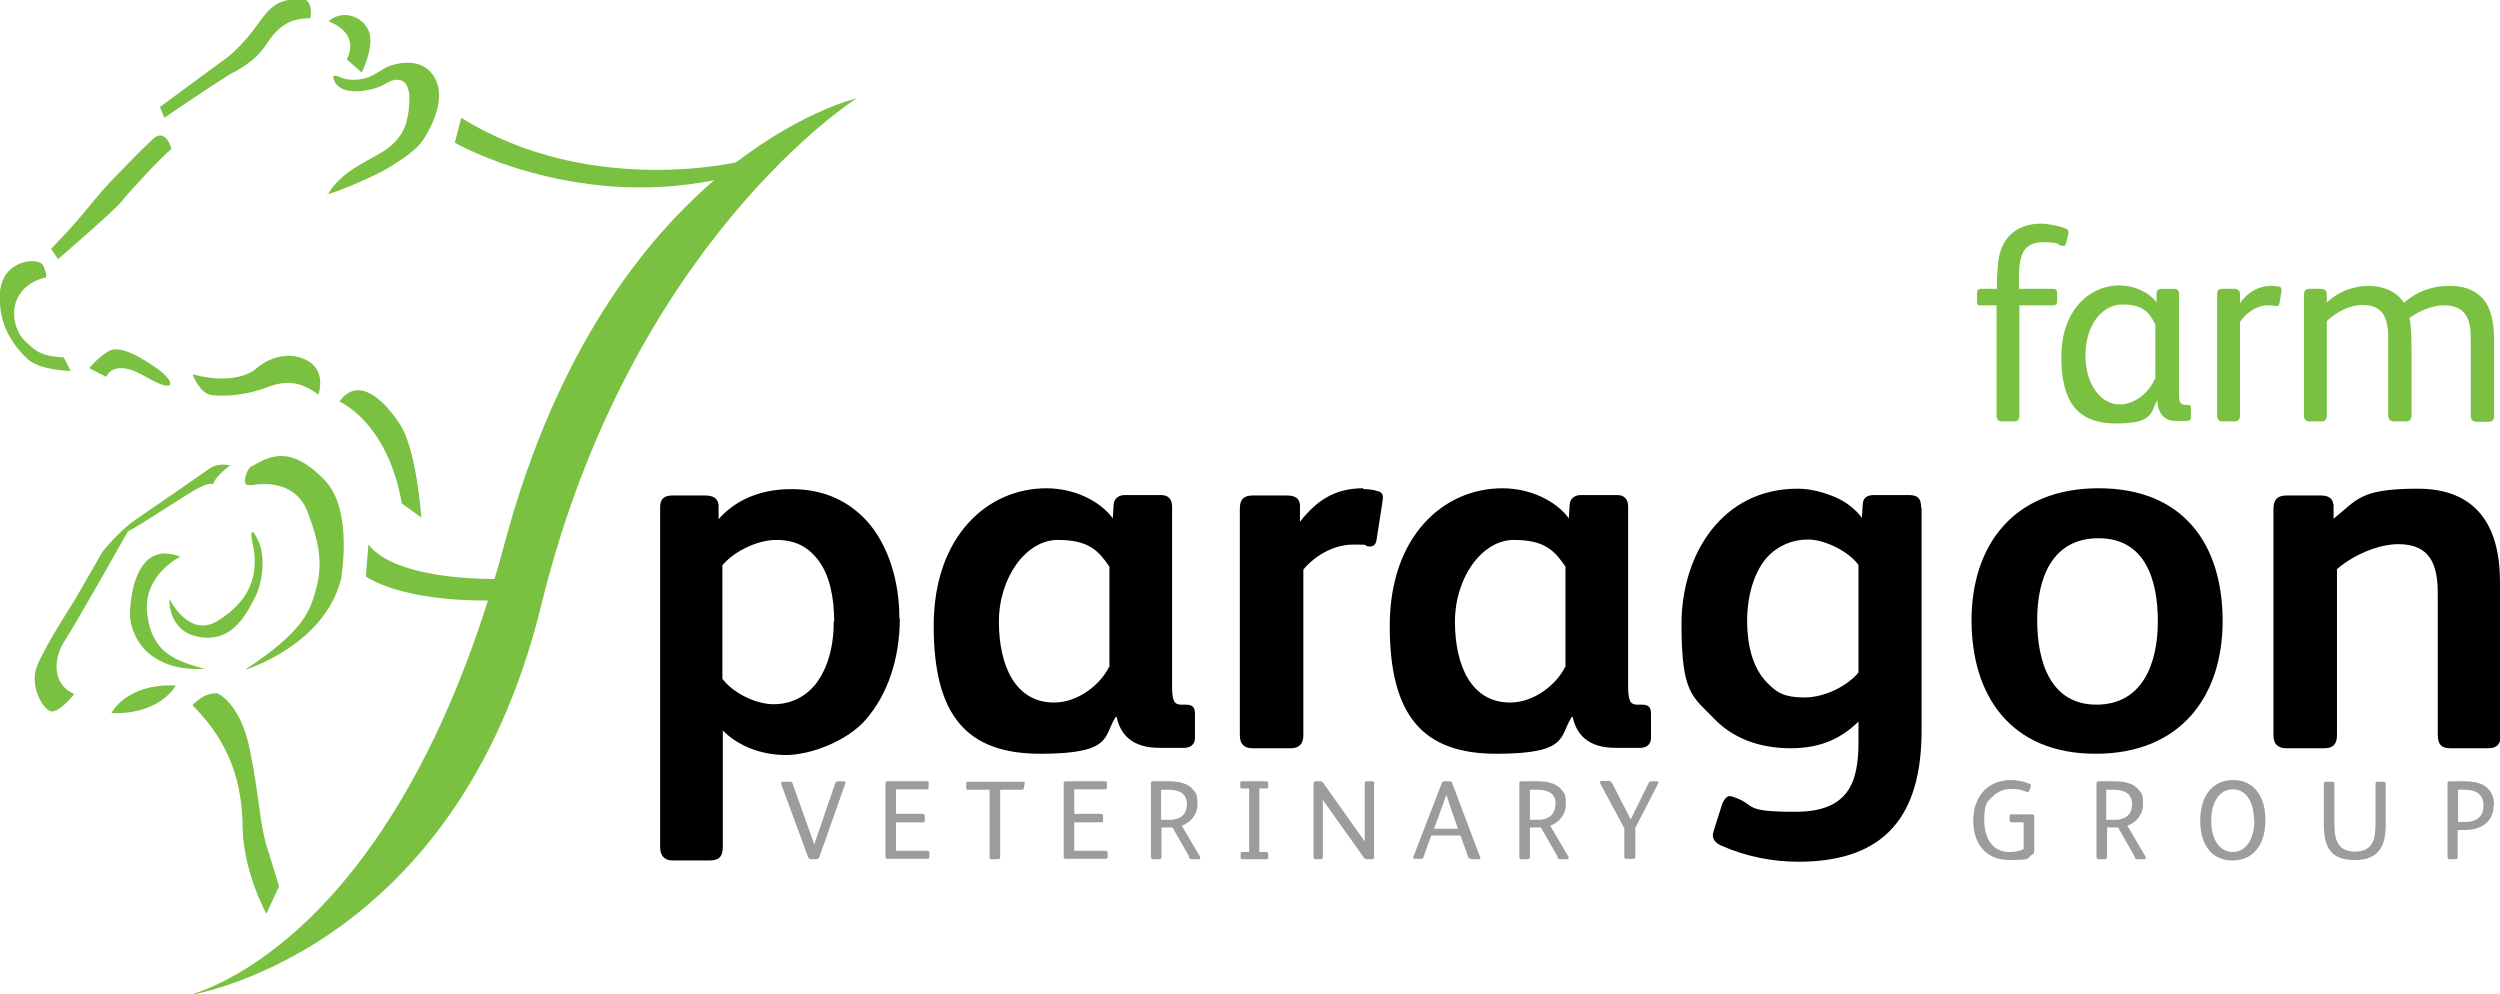 <?xml version="1.0" encoding="UTF-8"?>
<svg preserveAspectRatio="xMidYMid slice" width="176px" height="70px" xmlns="http://www.w3.org/2000/svg" xmlns:serif="http://www.serif.com/" id="Layer_1" data-name="Layer 1" version="1.1" viewBox="0 0 590.4 235.6">
  <defs>
    <style>
      .cls-1 {
        fill: #000;
      }

      .cls-1, .cls-2, .cls-3 {
        stroke-width: 0px;
      }

      .cls-2 {
        fill: #7ac142;
      }

      .cls-3 {
        fill: #9c9c9c;
      }
    </style>
  </defs>
  <path class="cls-1" d="M212.4,146.4c0-8.6-2.5-17.2-7.7-23-4.1-4.4-9.7-7.5-17.8-7.5s-13.7,3.1-17.2,7.1v-3.3c-.2-1.8-1.4-2.3-3.4-2.3h-7.4c-2,0-3,.7-3,2.8v80.2c0,2.1,1,3.2,3,3.2h8.6c2.1,0,3.2-.7,3.2-3.2v-27.5c3.6,3.7,9.2,5.8,14.9,5.8s14.4-3.2,18.9-8.4c5.2-6,8-14.5,8-23.9ZM196.9,147.1c0,6-1.4,11.2-4.4,15-2.1,2.6-5.5,4.6-9.8,4.6s-9.6-2.7-12.1-6v-26.8c2.5-3.1,8.1-6,12.7-6s7.7,1.7,10.1,5c2.5,3.4,3.6,8.5,3.6,14.3ZM282.2,168.9c0-1.6-.7-2.1-2.2-2.1h-1c-.6,0-1.1-.1-1.5-.5-.5-.6-.7-1.8-.7-3.6v-42.7c0-1.8-1-2.7-2.6-2.7h-8.6c-1.5,0-2.5.9-2.6,2.2l-.2,3.3c-3.1-4.2-9.2-7.1-15.7-7.1-13.8,0-26.6,11.2-26.6,32.5s7.9,30.2,25.2,30.2,14.8-4.2,17.8-8.7h.2c.9,4.2,3.7,7.3,10.1,7.3h5.9c1.5,0,2.5-.9,2.5-2.3v-5.8ZM261.9,157.9c-1.8,3.8-7,8.4-13,8.4-9.1,0-13-8.7-13-19.1s6.4-19.3,13.9-19.3,9.7,2.7,12.2,6.3v23.7ZM321.9,115.7c-6.9,0-11.1,3.1-14.9,7.9v-3.9c-.1-1.7-1.2-2.3-3.2-2.3h-7.9c-1.8,0-3.1.6-3.1,3.1v53.5c0,2.1,1,3.1,3,3.1h9c2.1,0,3-1.1,3-3.1v-39.1c3.1-3.7,7.6-5.9,11.8-5.9s2.3.1,3.3.4c1.2.2,2-.1,2.2-1.6,1.1-7.1,1.5-9.5,1.5-9.8,0-1-.4-1.4-1.2-1.6-1.1-.4-2.5-.5-3.4-.5ZM389.9,168.9c0-1.6-.7-2.1-2.2-2.1h-1c-.6,0-1.1-.1-1.5-.5-.5-.6-.7-1.8-.7-3.6v-42.7c0-1.8-1-2.7-2.6-2.7h-8.6c-1.5,0-2.5.9-2.6,2.2l-.2,3.3c-3.1-4.2-9.2-7.1-15.7-7.1-13.8,0-26.6,11.2-26.6,32.5s7.9,30.2,25.2,30.2,14.8-4.2,17.8-8.7h.2c.9,4.2,3.7,7.3,10.1,7.3h5.9c1.5,0,2.5-.9,2.5-2.3v-5.8ZM369.6,157.9c-1.8,3.8-7,8.4-13,8.4-9.1,0-13-8.7-13-19.1s6.4-19.3,13.9-19.3,9.7,2.7,12.2,6.3v23.7ZM453.7,120.3c0-2.1-.7-3-2.9-3h-8.1c-1.8,0-2.7.6-2.8,2.2l-.2,3.2c-1.5-2.1-3.9-3.9-6.3-4.9-2.8-1.2-5.9-2-8.9-2-17.8,0-27.4,15.5-27.4,32s2.6,17,7.7,22.3c4.3,4.5,10.5,7,18.1,7s12.3-2.7,16-6.3v4.9c0,9.8-2.6,16.4-14.9,16.4s-9.3-1.4-13.8-3.2c-.6-.2-1.2-.5-1.8-.5s-1.4.9-1.8,2.2l-1.7,5.4c-.1.5-.4,1-.4,1.6,0,1.1.6,1.8,2,2.5,5.9,2.6,12.2,3.8,18.2,3.8,20.7,0,29.1-11.1,29.1-31v-52.6ZM438.9,159.2c-2.5,3.1-7.9,5.9-12.7,5.9s-6.5-1.1-8.7-3.3c-3.7-3.6-4.9-9.3-4.9-14.8s1.5-11.9,5.3-15.6c2.2-2.1,5.3-3.6,9.1-3.6s9.5,2.7,11.9,6v25.3ZM524.9,147.1c0-18.1-9.2-31.4-29.3-31.4s-30,13.5-30,31.2,9.2,31.5,29.3,31.5,30-13.6,30-31.4ZM509.6,147.1c0,10.1-3.7,19.7-14.5,19.7s-14-10-14-20,3.6-19.3,14.5-19.3,14,9.6,14,19.7ZM590.4,137.8c0-13.4-5.7-22-19.4-22s-14.3,2.6-19.9,7.1v-3.2c-.2-1.8-1.4-2.3-3.1-2.3h-8c-2.2,0-3.1,1.1-3.1,3.1v53.6c0,2,1.1,3,3,3h9c2.1,0,3-1,3-3.1v-39.2c3.8-3.3,9.7-5.9,14.5-5.9,7.5,0,9.3,4.8,9.3,11.6v33.4c0,2.1.7,3.2,3,3.2h8.9c2.2,0,3-1.1,3-3.2v-36Z"></path>
  <path class="cls-3" d="M198,184.9c-.5,0-.6.1-.8.6l-4.9,14.3h0l-5.1-14.3c-.1-.4-.3-.5-.8-.5h-1.5c-.4,0-.5.3-.4.6l6.3,17.1c.2.4.3.6.7.6h1.3c.3,0,.6-.2.7-.5l6.1-17.3c.1-.3.1-.6-.4-.6h-1.3ZM219.5,201.8c0-.3-.2-.5-.6-.5h-7.3v-6.7h6.3c.4,0,.5-.1.5-.5v-1c0-.3-.2-.5-.5-.5h-6.3v-5.8h7c.5,0,.7,0,.7-.4v-1c.1-.3,0-.5-.3-.5h-9.4c-.4,0-.5.2-.5.5v17.2c0,.5.1.6.6.6h9.3c.4,0,.5-.2.5-.5v-1ZM236.1,186.9h5c.4,0,.6,0,.7-.4l.2-1.1c0-.3,0-.4-.4-.4h-13c-.3,0-.4,0-.4.4v1.1c0,.3.1.4.4.4h5.1v15.9c0,.4.1.5.5.5h1.5c.3,0,.5-.2.5-.5v-15.9ZM261.6,201.8c0-.3-.2-.5-.6-.5h-7.3v-6.7h6.3c.4,0,.5-.1.5-.5v-1c0-.3-.2-.5-.5-.5h-6.3v-5.8h7c.5,0,.7,0,.7-.4v-1c.1-.3,0-.5-.3-.5h-9.4c-.4,0-.5.2-.5.5v17.2c0,.5.1.6.6.6h9.3c.4,0,.5-.2.5-.5v-1ZM280.7,202.8c.2.3.4.5.8.5h1.6c.4,0,.4-.3.3-.6l-4.3-7.3h0c2.1-.8,3.7-2.6,3.7-5.1s-.4-2.6-1.1-3.5c-1.2-1.4-3.2-1.9-5.6-1.9h-3.8c-.4,0-.5.2-.5.6v17.2c0,.4.2.6.5.6h1.5c.3,0,.5-.2.5-.6v-6.9h2.6l4,7ZM280.3,190.4c0,2.4-1.7,3.6-4,3.6h-2.1v-7.1h1.7c2.7,0,4.4.9,4.4,3.5ZM299.5,185.3c0-.2-.1-.4-.5-.4h-5.7c-.3,0-.4.1-.4.4v.9c0,.3.1.4.4.4h1.7v15h-1.6c-.3,0-.4.1-.4.4v.9c0,.3.1.4.4.4h5.7c.3,0,.4-.1.4-.4v-.9c0-.2-.1-.4-.5-.4h-1.6v-15h1.6c.3,0,.5,0,.5-.4v-.9ZM324.6,185.5c0-.4-.1-.6-.5-.6h-1.3c-.3,0-.5.1-.5.6v13.6h0l-9.8-13.8c-.2-.3-.4-.4-.7-.4h-1.1c-.3,0-.5.2-.5.6v17.2c0,.4.2.6.5.6h1.2c.3,0,.5-.2.5-.6v-13.4h0l9.6,13.5c.3.4.5.5.8.5h1.2c.3,0,.5-.1.5-.6v-17.2ZM347.5,203.3h1.7c.5,0,.5-.3.3-.6l-6.6-17.5c0-.2-.2-.3-.5-.3h-1.4c-.2,0-.4.2-.5.4l-6.7,17.4c0,.2-.1.5.2.5h1.6c.4,0,.5-.1.6-.5l1.8-5h6.9l1.8,5c.1.4.3.5.7.5ZM338.7,196l2.2-6c.3-1,.5-1.5.7-1.9h0c.1.4.3,1,.6,1.9l2.1,6.1h-5.6ZM367.7,202.8c.2.3.4.5.8.5h1.6c.4,0,.4-.3.3-.6l-4.3-7.3h0c2.1-.8,3.7-2.6,3.7-5.1s-.4-2.6-1.1-3.5c-1.2-1.4-3.2-1.9-5.6-1.9h-3.8c-.4,0-.5.2-.5.6v17.2c0,.4.2.6.5.6h1.5c.3,0,.5-.2.5-.6v-6.9h2.6l4,7ZM367.3,190.4c0,2.4-1.7,3.6-4,3.6h-2v-7.1h1.7c2.7,0,4.4.9,4.4,3.5ZM391.6,185.2c0-.2-.1-.3-.4-.3h-1.1c-.5,0-.6.1-.8.5l-4.2,8.5h0l-4.4-8.6c-.2-.3-.4-.5-.9-.5h-1.5c-.3,0-.4.1-.4.3s0,.2,0,.3l5.7,10.6v6.7c0,.4.1.5.5.5h1.6c.3,0,.5-.1.5-.5v-6.8l5.4-10.5c0-.1.1-.2.1-.3Z"></path>
  <path class="cls-2" d="M482.1,53.2c-6,0-9.5,3.4-10.2,9-.1,1.2-.3,2.9-.3,5.2v1.2h-3.8c-.6,0-.9.3-.9.9v2c0,.8.1,1,.8,1h3.8v26c0,.9.4,1.4,1.2,1.4h3c.9,0,1.2-.5,1.2-1.4v-26h8c.6,0,.9-.3.9-.9v-2.2c0-.6-.3-.8-1-.8h-8v-3c0-5.1,1.2-8,5.6-8s3.2.5,4.3.8c.2,0,.4.1.6.1.3,0,.5-.2.6-.6l.5-2c.2-.7.2-1.3-.7-1.6-1.6-.6-3.9-1.1-5.9-1.1ZM517.4,96.8c0-.7-.3-.8-.9-.8h-.5c-.5,0-.8-.1-1.1-.6-.3-.4-.3-1.4-.3-2.9v-22.7c0-.8-.4-1.2-1.2-1.2h-2.9c-.7,0-1.2.3-1.2,1.1v2.1c-2-2.6-5.5-4-8.7-4-7.4,0-13.8,6.1-13.8,16.9s4,15.7,12.9,15.7,8.2-2.6,9.7-5.4h.1c0,2.6,1.4,4.8,4.2,4.8h2.7c.6,0,1-.2,1-.8v-2.2ZM509.1,89.4c-1.2,3.2-4.5,6.5-8.6,6.5s-8-4.4-8-11.5,3.8-12.1,8.7-12.1,6.3,1.8,7.8,4.7v12.4ZM527.6,68.6h-2.8c-.8,0-1.2.3-1.2,1.3v28.6c0,.9.4,1.4,1.2,1.4h3c.8,0,1.2-.5,1.2-1.4v-22.1c1.7-2.4,4.2-3.9,6.5-3.9s1.6.2,2.1.2.6-.2.7-.6l.5-2.9c0-.5,0-1-.5-1.1-.6-.1-1.4-.2-1.9-.2-3.4,0-5.9,1.9-7.4,4.1v-2.2c0-.8-.5-1.2-1.4-1.2ZM589,80.5c0-3.6-.6-6.5-1.9-8.6-1.6-2.4-4.3-4-8.6-4s-7.8,1.4-10.8,4c-1.7-2.7-4.9-4-8.4-4s-7.1,1.4-9.8,3.9v-2c0-.8-.6-1.2-1.4-1.2h-2.8c-.8,0-1.2.5-1.2,1.3v28.6c0,.9.4,1.4,1.2,1.4h3c.8,0,1.2-.5,1.2-1.4v-22.3c2.3-2.1,5.4-3.8,8.4-3.8,5.1,0,6.1,3.4,6.1,7.9v18.2c0,.9.5,1.4,1.3,1.4h3c.8,0,1.2-.5,1.2-1.4v-15.9c0-2-.1-5.9-.5-7.1,2.3-1.7,5.4-3,8.1-3,5.2,0,6.4,3.2,6.4,7.9v18.2c0,.9.5,1.4,1.3,1.4h3c.8,0,1.2-.5,1.2-1.4v-18Z"></path>
  <path class="cls-2" d="M43.8,235.6s49.4-9.8,75.4-107c24.5-91.3,83.1-105,83.1-105,0,0-53.5,33.9-74.5,119.8-20.4,83.3-84,92.2-84,92.2Z"></path>
  <path class="cls-3" d="M480.4,193.2c0-.4-.1-.5-.5-.5h-4.8c-.3,0-.5,0-.5.4v1c0,.4.1.5.5.5h2.8v6.3c-.9.5-2.2.7-3.4.7-4.1,0-5.9-3.5-5.9-7.5s.7-4.4,2.1-5.7c1-1,2.5-1.7,4.3-1.7s2.6.3,3.6.7c.3.1.5,0,.6-.2l.4-1c0-.1,0-.2,0-.3,0-.2-.1-.3-.3-.4-1.4-.6-3-.9-4.4-.9-5.6,0-8.9,4.1-8.9,9.5s2.8,9.4,8.6,9.4,3.9-.5,5.2-1.2c.5-.3.6-.5.6-1v-8.1ZM504,202.8c.2.3.4.5.8.5h1.6c.4,0,.4-.3.3-.6l-4.3-7.3h0c2.1-.8,3.7-2.6,3.7-5.1s-.4-2.6-1.1-3.5c-1.2-1.4-3.2-1.9-5.6-1.9h-3.8c-.4,0-.5.2-.5.6v17.2c0,.4.2.6.5.6h1.5c.3,0,.5-.2.5-.6v-6.9h2.6l4,7ZM503.5,190.4c0,2.4-1.7,3.6-4,3.6h-2.1v-7.1h1.7c2.7,0,4.4.9,4.4,3.5ZM535,194c0-5.5-2.7-9.4-7.6-9.4s-7.8,3.8-7.8,9.6,2.8,9.4,7.6,9.4,7.8-3.5,7.8-9.6ZM532.4,194.1c0,4.6-2.1,7.5-5.1,7.5s-5.1-2.8-5.1-7.4,2.1-7.4,5.1-7.4,5,2.7,5,7.4ZM563.4,185.5c0-.3-.1-.5-.5-.5h-1.4c-.3,0-.5.2-.5.5v9.4c0,3.4-.5,6.6-4.8,6.6s-4.9-3-4.9-6.6v-9.4c0-.3-.1-.5-.5-.5h-1.5c-.3,0-.5.2-.5.5v9.6c0,5.2,1.5,8.4,7.3,8.4s7.3-3.4,7.3-8.3v-9.8ZM589,190.5c0-1.5-.4-2.7-1.2-3.6-1.2-1.5-3.3-2-5.8-2h-3.5c-.4,0-.5.2-.5.6v17.2c0,.4.2.6.5.6h1.4c.4,0,.5-.2.5-.5v-6.4c0,0,1.7,0,1.8,0,3.7,0,6.7-1.9,6.7-5.8ZM586.5,190.6c0,2.7-1.7,3.9-4.3,3.9s-1.6,0-1.7,0v-7.6h1.5c2.6,0,4.5.9,4.5,3.8Z"></path>
  <path class="cls-2" d="M87,129c0,0-.6,7.5-.6,7.5,0,0,7.7,6,29.9,5.7l1.8-5.1s-24.2.8-31.1-8.1Z"></path>
  <path class="cls-2" d="M80.1,95.2s11.4,4.7,14.8,24.1l4.6,3.3s-1.1-16.1-5.1-22.1c-3.8-5.8-9.9-11.5-14.3-5.2Z"></path>
  <path class="cls-2" d="M45.5,88.9s1.7,4.5,4.5,4.8c3.1.4,7.9-.1,11.5-1.3,3.6-1.2,7.7-3.4,13.7,1.2,0,0,2.3-6.4-3.8-8.6-6-2.2-11,2.5-11,2.5,0,0-4.2,4.1-14.9,1.3Z"></path>
  <path class="cls-2" d="M21,87.3l4.1,2.1s1.5-4.6,9.2-.1c7.7,4.5,7,1.1,2.9-1.8-4.1-2.9-9.1-5.8-11.7-4.1-2.7,1.7-4.5,4-4.5,4Z"></path>
  <path class="cls-2" d="M15,84.7l1.7,3.3s-7.5-.1-10.4-3c-2.9-2.9-6.8-7.6-6.3-15.5.5-7.9,9.2-8.5,10.2-6.4,1,2.1.7,2.8.7,2.8,0,0-4.4.7-6.5,4.4-2.1,3.6-.8,8.5,1.5,10.6,2.3,2.2,3.5,3.6,9.2,3.9Z"></path>
  <path class="cls-2" d="M12.1,59.2l1.6,2.4s13.2-11.4,14.9-13.5c1.7-2.2,10.4-11.6,11.9-12.5,0,0-1.3-5.3-4.5-2.3-3.1,3-9.3,9.2-12,12.3-2.7,3.1-5.6,7.1-11.9,13.5Z"></path>
  <path class="cls-2" d="M37.8,25.7l1,2.5s10.4-7.1,15.7-10.4c0,0,5.6-2.5,8.3-6.8,2.8-4.2,5.3-6.3,10.5-6.3,0,0,1.1-5.4-3.3-4.7-4.4.7-5.9,1.5-9.2,6.2-3.3,4.7-6.8,7.5-6.8,7.5l-16.3,12Z"></path>
  <path class="cls-2" d="M77.5,5.4s7.7,2.4,4.4,9l3.5,3.1s3.4-6.5,1.5-10.2c-1.9-3.6-6.5-4.4-9.3-1.9Z"></path>
  <path class="cls-2" d="M77.3,46.5c.1,0,.5-.8.6-1,.6-.9,1.3-1.7,2.1-2.5,2.7-2.7,6.1-4.3,9.4-6.2,2-1.1,3.8-2.5,5.1-4.4,1.2-1.7,1.7-3.7,2-5.8.2-1.8.4-3.8-.2-5.5-.7-2-2.6-2.3-4.4-1.4-1,.5-1.9,1.1-2.9,1.4-1.9.6-3.9,1-5.8.8-2.1-.1-4-1-4.5-3.2-.2-1,2.1.1,2.3.2,1.7.5,3.5.4,5.2,0,2.4-.6,4-2.4,6.3-3.1,2.9-.9,6.4-1,8.8,1.2.6.6,1.2,1.3,1.5,2,2.2,4.3-.1,9.9-2.4,13.7-.7,1.1-1.5,2.2-2.5,3-1.5,1.3-3.2,2.5-5,3.6-1.7,1.1-3.6,2.1-5.4,2.9-7.6,3.5-10.2,4.1-10.2,4.1Z"></path>
  <path class="cls-2" d="M108.9,28.3l-1.5,5.8s27.3,15.7,61.5,8.8l6.5-4.5s-35.6,9-66.5-10.2Z"></path>
  <path class="cls-2" d="M58.1,158.5s18.4-5.7,22.4-21.2c0,0,3.1-16.5-3.9-23.6-7.4-7.6-12.1-6.2-16.9-3.3,0,0-1.1.1-1.7,2.5-.6,2.4.6,2.2,2.5,1.9,1.9-.2,9.3-.8,12.1,6.4,2.8,7.3,3.6,12,2.2,17.7-1.5,5.7-2.8,10.3-16.7,19.5Z"></path>
  <path class="cls-2" d="M40,141.8s4.6,9.6,11.6,5.1c7-4.5,10-10.2,7.9-19,0,0-.7-4.1,1.3-.2,2.1,3.9,1.2,10.4-.6,13.8-1.8,3.4-5.1,10.8-13.2,9.3-7.5-1.3-7-9-7-9Z"></path>
  <path class="cls-2" d="M26.3,168.8s3.5-7.1,15.2-6.5c0,0-3.6,6.9-15.2,6.5Z"></path>
  <path class="cls-2" d="M45.5,166.9s2.4-2.9,5.8-2.8c0,0,5.4,2.1,7.7,13.3,2.3,11.2,2.2,17.1,4.1,23.2,1.9,6.2,2.8,9.1,2.8,9.1l-3,6.5s-5.4-9.9-5.6-20.3c-.1-10.4-2.8-20-11.9-29Z"></path>
  <path class="cls-2" d="M42.5,131.9s-9,4.4-7.7,13.7c1.2,9.3,7,10.9,13.7,12.8-.4-.1-1.2,0-1.6,0-1.3,0-2.6-.1-4-.3-3.6-.6-7.1-2.2-9.4-5.1-1.8-2.3-3-5.4-2.8-8.3.1-2,.4-4.1.9-6.1,1-3.6,3.1-7.5,7.3-7.5,1.2,0,2.4.3,3.6.7Z"></path>
  <path class="cls-2" d="M17.6,164.2s-3.9,5-5.8,4.1c-1.9-.8-4.8-6-3.1-10.5,1.7-4.5,9-15.8,9-15.8l6.5-11.3s3.8-4.8,7.7-7.5c4-2.7,17.5-12.1,17.5-12.1,0,0,1.7-1.5,5-.8,0,0-3.4,2.3-4.1,4.5,0,0-.4-.7-3.4.8-3,1.6-13.7,8.8-16.7,10.3,0,0-12.1,21.5-14.9,25.8-2.8,4.2-3,10.5,2.3,12.6Z"></path>
</svg>
